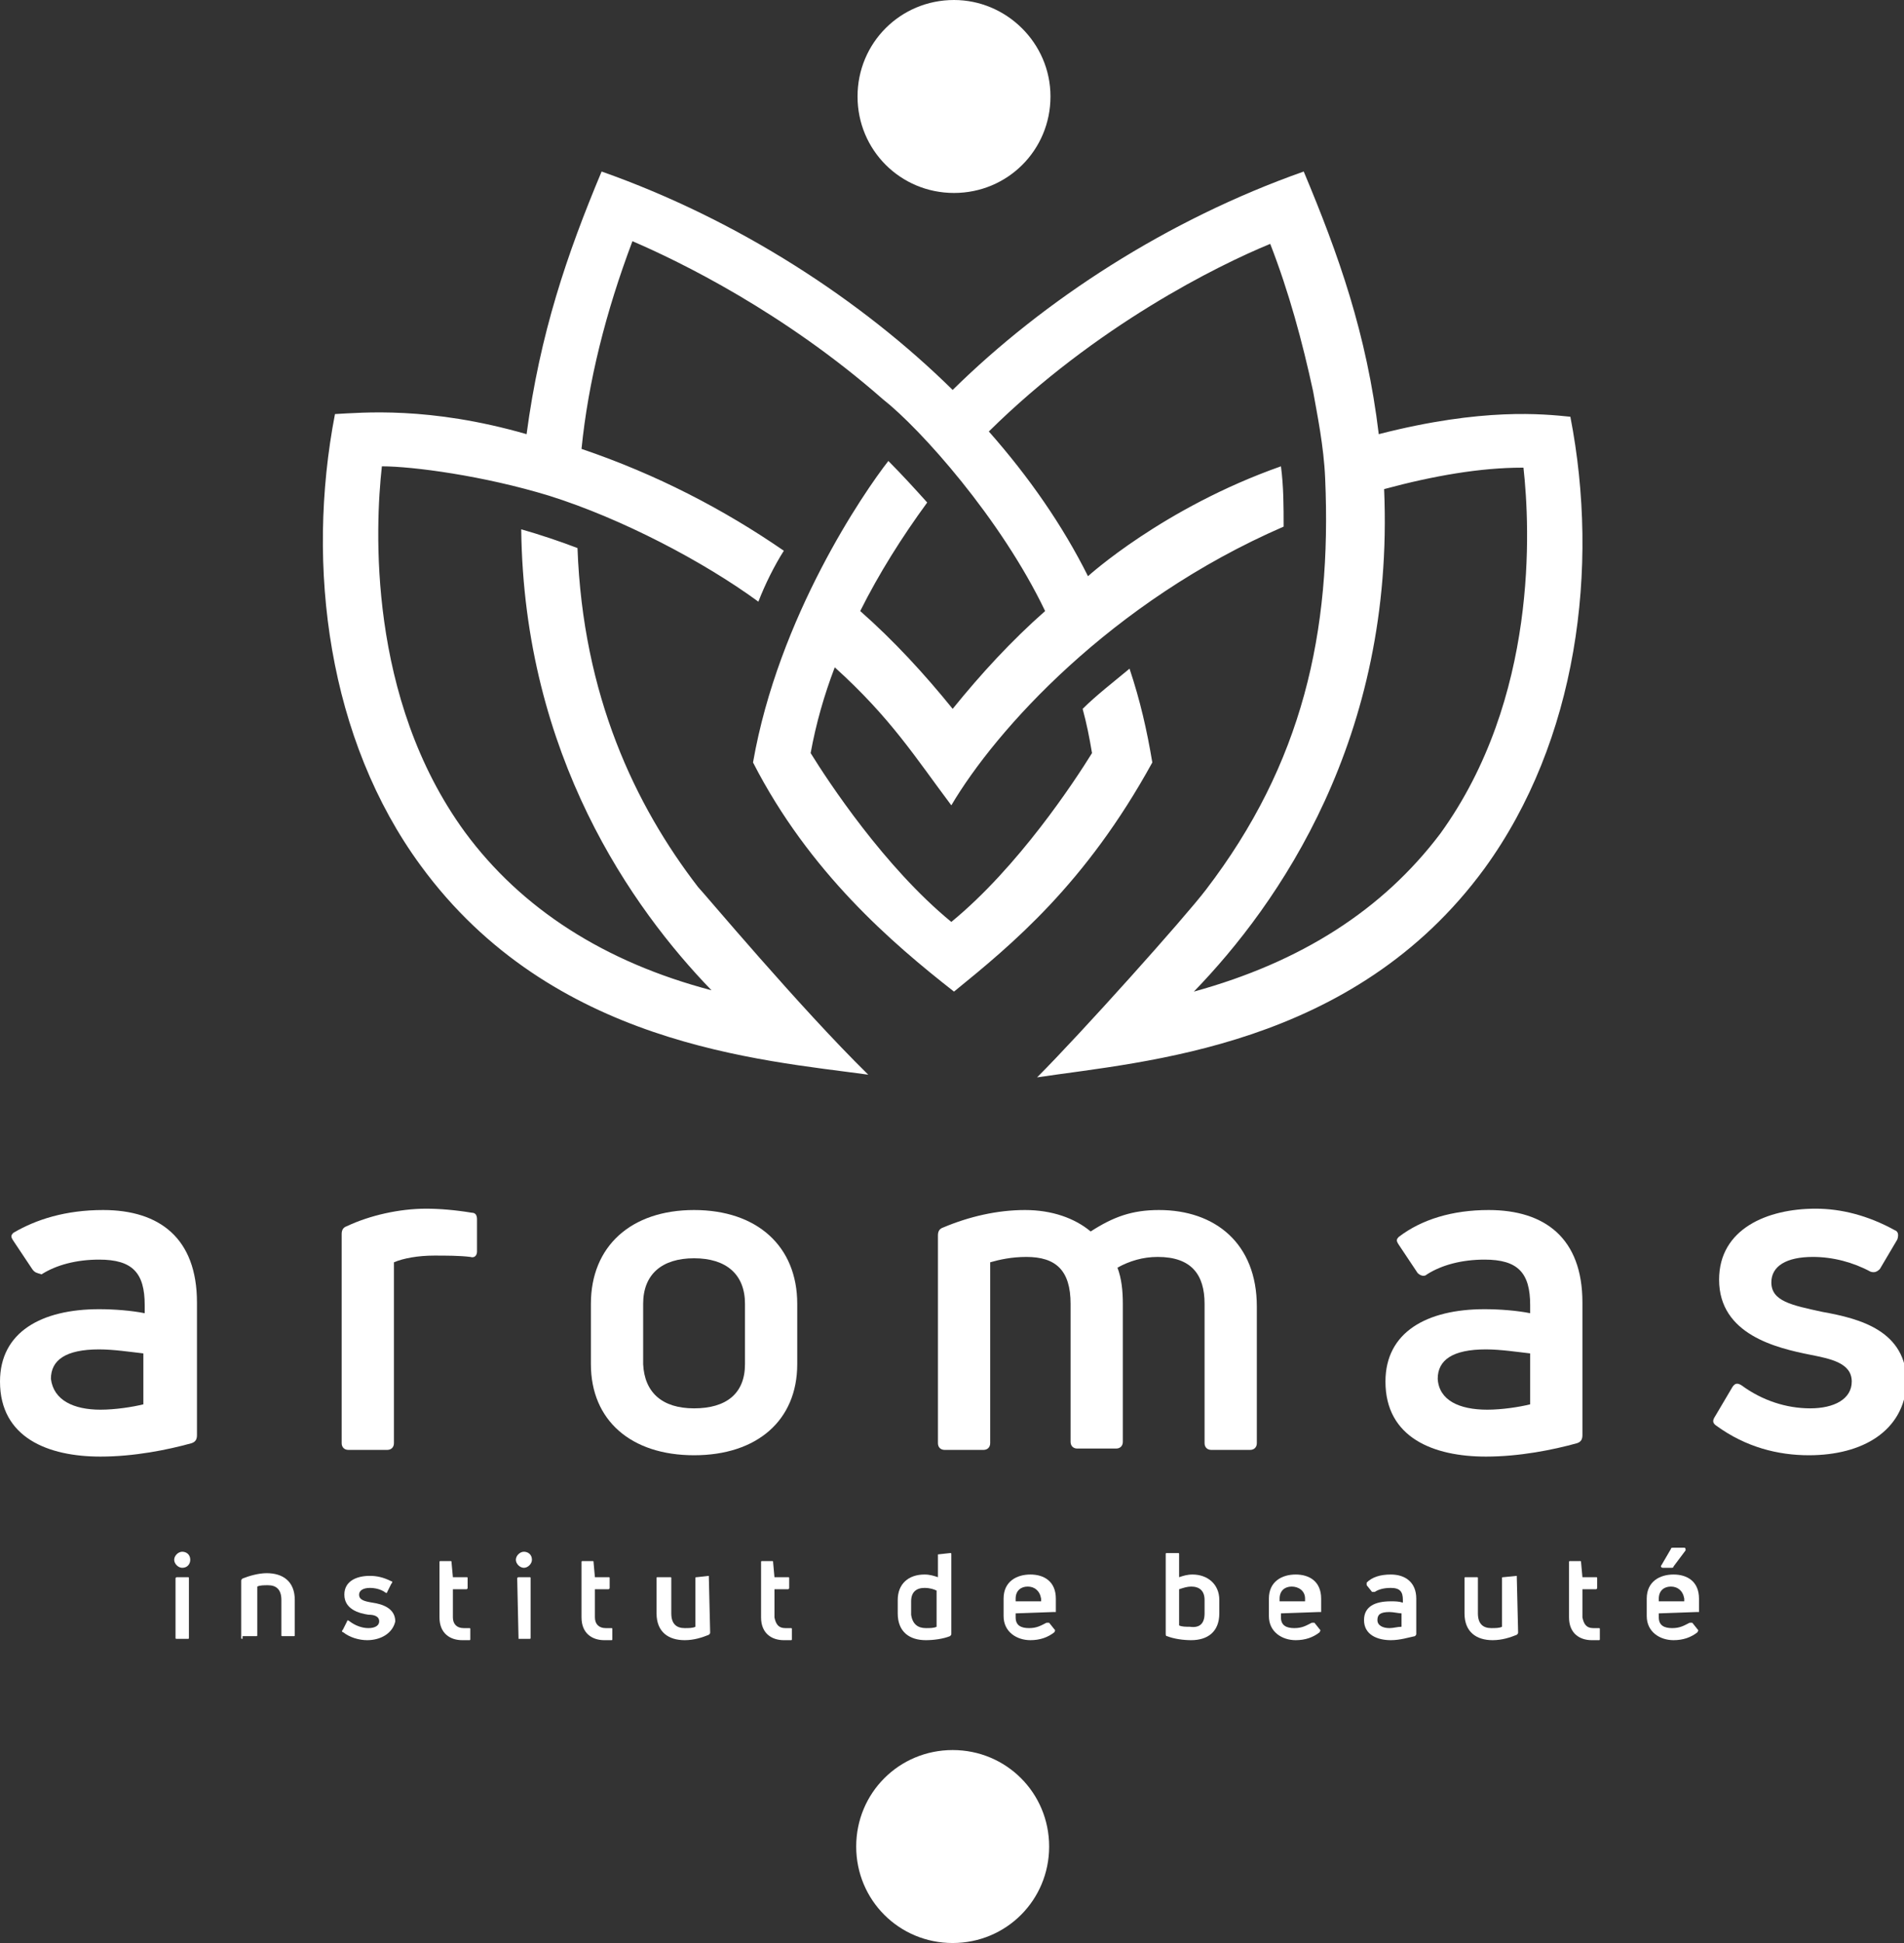 <?xml version="1.0" encoding="utf-8"?>
<!-- Generator: Adobe Illustrator 25.2.3, SVG Export Plug-In . SVG Version: 6.00 Build 0)  -->
<svg version="1.1" id="Calque_1" xmlns="http://www.w3.org/2000/svg" xmlns:xlink="http://www.w3.org/1999/xlink" x="0px" y="0px"
	 viewBox="0 0 142.1 145" style="enable-background:new 0 0 142.1 145;" xml:space="preserve">
<rect x="0" y="0" width="142.1" height="145" fill="#333333" stroke="none"/>
<style type="text/css">
	.st0{fill:#FFFFFF;}
</style>
<path class="st0" d="M78.3,137.8c0,4-3.2,7.2-7.2,7.2s-7.2-3.2-7.2-7.2s3.2-7.2,7.2-7.2C75.1,130.6,78.3,133.8,78.3,137.8"/>
<path class="st0" d="M78.4,7.2c0,4-3.2,7.2-7.2,7.2S64,11.2,64,7.2S67.2,0,71.2,0C75.1,0,78.4,3.2,78.4,7.2"/>
<g>
	<path class="st0" d="M13.6,117c-0.3,0-0.6-0.3-0.6-0.6c0-0.3,0.3-0.6,0.6-0.6s0.6,0.2,0.6,0.6C14.2,116.7,14,117,13.6,117z
		 M13.2,122.3c-0.1,0-0.1,0-0.1-0.1v-4.4c0-0.1,0.1-0.1,0.1-0.1H14c0.1,0,0.1,0,0.1,0.1v4.4c0,0.1,0,0.1-0.1,0.1H13.2z"/>
	<path class="st0" d="M18.1,122.3c-0.1,0-0.1,0-0.1-0.1V118c0-0.1,0-0.1,0.1-0.2c0.5-0.2,1.2-0.4,1.8-0.4c1.2,0,2.1,0.6,2.1,2v2.6
		c0,0.1,0,0.1-0.1,0.1h-0.8c-0.1,0-0.1,0-0.1-0.1v-2.6c0-0.8-0.4-1.1-1-1.1c-0.3,0-0.6,0-0.8,0.1v3.6c0,0.1,0,0.1-0.1,0.1h-1V122.3z
		"/>
	<path class="st0" d="M27.4,122.4c-0.6,0-1.3-0.2-1.8-0.6c-0.1,0-0.1-0.1,0-0.2l0.3-0.6c0-0.1,0.1-0.1,0.2,0
		c0.4,0.3,0.9,0.5,1.4,0.5s0.8-0.2,0.8-0.5c0-0.4-0.4-0.5-0.8-0.5c-0.7-0.1-1.8-0.4-1.8-1.5c0-1,0.9-1.4,1.9-1.4
		c0.5,0,1,0.1,1.6,0.4c0.1,0,0.1,0.1,0,0.2l-0.3,0.6c0,0.1-0.1,0.1-0.2,0c-0.3-0.2-0.7-0.3-1.1-0.3c-0.5,0-0.8,0.2-0.8,0.5
		c0,0.4,0.4,0.5,1,0.6c0.7,0.1,1.7,0.4,1.7,1.4C29.3,121.9,28.4,122.4,27.4,122.4z"/>
	<path class="st0" d="M34.6,121.5c0.1,0,0.2,0,0.4,0c0.1,0,0.1,0,0.1,0.1v0.7c0,0.1,0,0.1-0.1,0.1c-0.2,0-0.3,0-0.5,0
		c-0.9,0-1.7-0.5-1.7-1.7v-4.1c0-0.1,0-0.1,0.1-0.1h0.7c0.1,0,0.1,0,0.1,0.1l0.1,1.1h1c0.1,0,0.1,0,0.1,0.1v0.7
		c0,0.1-0.1,0.1-0.1,0.1h-1v2.1C33.8,121.2,34.1,121.5,34.6,121.5z"/>
	<path class="st0" d="M39.1,117c-0.3,0-0.6-0.3-0.6-0.6c0-0.3,0.3-0.6,0.6-0.6s0.6,0.2,0.6,0.6C39.7,116.7,39.4,117,39.1,117z
		 M38.7,122.3C38.6,122.3,38.6,122.3,38.7,122.3l-0.1-4.5c0-0.1,0.1-0.1,0.1-0.1h0.8c0.1,0,0.1,0,0.1,0.1v4.4c0,0.1,0,0.1-0.1,0.1
		H38.7z"/>
	<path class="st0" d="M45.2,121.5c0.1,0,0.2,0,0.4,0c0.1,0,0.1,0,0.1,0.1v0.7c0,0.1,0,0.1-0.1,0.1c-0.2,0-0.3,0-0.5,0
		c-0.9,0-1.7-0.5-1.7-1.7v-4.1c0-0.1,0-0.1,0.1-0.1h0.7c0.1,0,0.1,0,0.1,0.1l0.1,1.1h1c0.1,0,0.1,0,0.1,0.1v0.7
		c0,0.1-0.1,0.1-0.1,0.1h-1v2.1C44.4,121.2,44.7,121.5,45.2,121.5z"/>
	<path class="st0" d="M52.9,117.6C53,117.6,53,117.6,52.9,117.6l0.1,4.2c0,0.1,0,0.1-0.1,0.2c-0.5,0.2-1.1,0.4-1.8,0.4
		c-1.2,0-2.1-0.6-2.1-2v-2.6c0-0.1,0-0.1,0.1-0.1H50c0.1,0,0.1,0,0.1,0.1v2.6c0,0.8,0.4,1.1,1,1.1c0.3,0,0.6,0,0.8-0.1v-3.6
		c0-0.1,0-0.1,0.1-0.1L52.9,117.6L52.9,117.6z"/>
	<path class="st0" d="M58.6,121.5c0.1,0,0.2,0,0.4,0c0.1,0,0.1,0,0.1,0.1v0.7c0,0.1,0,0.1-0.1,0.1c-0.2,0-0.3,0-0.5,0
		c-0.9,0-1.7-0.5-1.7-1.7v-4.1c0-0.1,0-0.1,0.1-0.1h0.7c0.1,0,0.1,0,0.1,0.1l0.1,1.1h1c0.1,0,0.1,0,0.1,0.1v0.7
		c0,0.1-0.1,0.1-0.1,0.1h-1v2.1C57.9,121.2,58.1,121.5,58.6,121.5z"/>
	<path class="st0" d="M70,116C70,115.9,70,115.9,70,116l0.9-0.1c0.1,0,0.1,0,0.1,0.1v5.9c0,0.1,0,0.1-0.1,0.2
		c-0.5,0.2-1.2,0.3-1.8,0.3c-1.2,0-2.1-0.6-2.1-2v-1c0-1.2,0.8-1.9,2-1.9c0.4,0,0.7,0.1,1,0.2V116z M69.1,121.5c0.3,0,0.6,0,0.8-0.1
		v-2.7c-0.2-0.1-0.5-0.2-0.9-0.2c-0.6,0-1,0.3-1,1v1C68.1,121.2,68.5,121.5,69.1,121.5z"/>
	<path class="st0" d="M78.6,120.3C78.6,120.4,78.6,120.4,78.6,120.3l-2.8,0.1v0.3c0,0.6,0.4,0.8,1,0.8s0.9-0.2,1.3-0.4
		c0.1,0,0.1,0,0.2,0l0.4,0.5c0.1,0.1,0,0.1,0,0.2c-0.5,0.4-1.1,0.6-1.8,0.6c-1,0-2-0.6-2-1.8v-1.3c0-1.3,1-1.8,2-1.8
		s1.9,0.5,1.9,1.8v1H78.6z M76.7,118.4c-0.5,0-0.9,0.3-0.9,0.9v0.2h1.9v-0.2C77.6,118.7,77.2,118.4,76.7,118.4z"/>
	<path class="st0" d="M89,117.5c1.1,0,2,0.7,2,1.9v1c0,1.4-0.9,2-2.1,2c-0.6,0-1.3-0.1-1.8-0.3c-0.1,0-0.1-0.1-0.1-0.2V116
		c0-0.1,0-0.1,0.1-0.1h0.8c0.1,0,0.1,0,0.1,0.1v1.7C88.3,117.6,88.6,117.5,89,117.5z M89.9,120.4v-1c0-0.7-0.4-1-1-1
		c-0.3,0-0.6,0.1-0.9,0.2v2.7c0.2,0.1,0.5,0.1,0.8,0.1C89.5,121.5,89.9,121.2,89.9,120.4z"/>
	<path class="st0" d="M98.4,120.3C98.4,120.4,98.4,120.4,98.4,120.3l-2.8,0.1v0.3c0,0.6,0.4,0.8,1,0.8s0.9-0.2,1.3-0.4
		c0.1,0,0.1,0,0.2,0l0.4,0.5c0.1,0.1,0,0.1,0,0.2c-0.5,0.4-1.1,0.6-1.8,0.6c-1,0-2-0.6-2-1.8v-1.3c0-1.3,1-1.8,2-1.8
		s1.9,0.5,1.9,1.8v1H98.4z M96.4,118.4c-0.5,0-0.9,0.3-0.9,0.9v0.2h1.9v-0.2C97.4,118.7,96.9,118.4,96.4,118.4z"/>
	<path class="st0" d="M103.8,117.5c1.1,0,1.9,0.6,1.9,1.8v2.6c0,0.1,0,0.1-0.1,0.2c-0.5,0.1-1.1,0.3-1.8,0.3c-1,0-2-0.4-2-1.5
		c0-1,0.8-1.4,2-1.4c0.3,0,0.6,0,0.9,0.1v-0.2c0-0.6-0.2-0.9-0.9-0.9c-0.5,0-0.9,0.1-1.2,0.3c-0.1,0-0.1,0-0.2,0l-0.4-0.5
		c0-0.1,0-0.1,0-0.2C102.4,117.7,103,117.5,103.8,117.5z M103.7,121.5c0.3,0,0.6-0.1,0.9-0.1v-1c-0.2,0-0.6-0.1-0.9-0.1
		c-0.7,0-0.9,0.2-0.9,0.6C102.8,121.3,103.2,121.5,103.7,121.5z"/>
	<path class="st0" d="M113.2,117.6C113.3,117.6,113.3,117.6,113.2,117.6l0.1,4.2c0,0.1,0,0.1-0.1,0.2c-0.5,0.2-1.1,0.4-1.8,0.4
		c-1.2,0-2.1-0.6-2.1-2v-2.6c0-0.1,0-0.1,0.1-0.1h0.8c0.1,0,0.1,0,0.1,0.1v2.6c0,0.8,0.4,1.1,1,1.1c0.3,0,0.6,0,0.8-0.1v-3.6
		c0-0.1,0-0.1,0.1-0.1L113.2,117.6L113.2,117.6z"/>
	<path class="st0" d="M118.9,121.5c0.1,0,0.2,0,0.4,0c0.1,0,0.1,0,0.1,0.1v0.7c0,0.1,0,0.1-0.1,0.1c-0.2,0-0.3,0-0.5,0
		c-0.9,0-1.7-0.5-1.7-1.7v-4.1c0-0.1,0-0.1,0.1-0.1h0.7c0.1,0,0.1,0,0.1,0.1l0.1,1.1h1c0.1,0,0.1,0,0.1,0.1v0.7
		c0,0.1-0.1,0.1-0.1,0.1h-1v2.1C118.2,121.2,118.4,121.5,118.9,121.5z"/>
	<path class="st0" d="M126.6,120.3C126.6,120.4,126.6,120.4,126.6,120.3l-2.8,0.1v0.3c0,0.6,0.4,0.8,1,0.8s0.9-0.2,1.3-0.4
		c0.1,0,0.1,0,0.2,0l0.4,0.5c0.1,0.1,0,0.1,0,0.2c-0.5,0.4-1.1,0.6-1.8,0.6c-1,0-2-0.6-2-1.8v-1.3c0-1.3,1-1.8,2-1.8
		s1.9,0.5,1.9,1.8v1H126.6z M124.7,118.4c-0.5,0-0.9,0.3-0.9,0.9v0.2h1.9v-0.2C125.6,118.7,125.2,118.4,124.7,118.4z M124.1,117
		c-0.1,0-0.2-0.1-0.1-0.2l0.7-1.2c0-0.1,0.1-0.1,0.2-0.1h0.8c0.1,0,0.1,0.1,0.1,0.2l-0.9,1.2c0,0.1-0.1,0.1-0.2,0.1H124.1z"/>
</g>
<g>
	<path class="st0" d="M7.7,90.3c4.2,0,7,2.1,7,6.9v9.9c0,0.3-0.1,0.5-0.4,0.6c-1.8,0.5-4.3,1-6.8,1c-3.9,0-7.5-1.4-7.5-5.6
		c0-3.7,3.1-5.4,7.4-5.4c1.1,0,2.4,0.1,3.4,0.3v-0.6c0-2.4-0.9-3.4-3.4-3.4c-1.7,0-3.2,0.4-4.3,1.1C2.8,95,2.6,95,2.4,94.7L1,92.6
		c-0.2-0.3-0.2-0.4,0-0.6C2.7,91,4.9,90.3,7.7,90.3z M7.5,105.2c1.1,0,2.4-0.2,3.2-0.4V101c-0.9-0.1-2.2-0.3-3.3-0.3
		c-2.5,0-3.6,0.8-3.6,2.2C4,104.5,5.5,105.2,7.5,105.2z"/>
	<path class="st0" d="M26,108.2c-0.3,0-0.5-0.2-0.5-0.5V92.1c0-0.3,0.1-0.5,0.4-0.6c1.7-0.8,3.9-1.3,5.9-1.3c1,0,2.2,0.1,3.4,0.3
		c0.3,0,0.4,0.2,0.4,0.5v2.4c0,0.3-0.2,0.5-0.5,0.4c-0.8-0.1-1.8-0.1-2.7-0.1c-1.2,0-2.3,0.2-3,0.5v13.5c0,0.3-0.2,0.5-0.5,0.5
		C28.9,108.2,26,108.2,26,108.2z"/>
	<path class="st0" d="M51.8,108.6c-4.7,0-7.7-2.6-7.7-6.8v-4.5c0-4.3,3-7,7.7-7s7.7,2.7,7.7,7v4.5C59.5,106,56.5,108.6,51.8,108.6z
		 M51.8,105.1c2.4,0,3.8-1.1,3.8-3.3v-4.5c0-2.2-1.4-3.4-3.8-3.4c-2.4,0-3.8,1.2-3.8,3.4v4.5C48.1,103.9,49.4,105.1,51.8,105.1z"/>
	<path class="st0" d="M86.5,90.3c4.2,0,7.3,2.5,7.3,7.2v10.2c0,0.3-0.2,0.5-0.5,0.5h-2.9c-0.3,0-0.5-0.2-0.5-0.5V97.3
		c0-2.2-1-3.5-3.5-3.5c-1.1,0-2.1,0.3-3,0.8c0.3,0.8,0.4,1.7,0.4,2.7v10.3c0,0.3-0.2,0.5-0.5,0.5h-2.9c-0.3,0-0.5-0.2-0.5-0.5V97.3
		c0-2.5-1.1-3.5-3.3-3.5c-1.1,0-2,0.2-2.7,0.4v13.5c0,0.3-0.2,0.5-0.5,0.5h-2.9c-0.3,0-0.5-0.2-0.5-0.5V92.2c0-0.3,0.1-0.5,0.4-0.6
		c1.9-0.8,4-1.3,6.1-1.3c2,0,3.7,0.6,4.9,1.6C83.1,90.8,84.5,90.3,86.5,90.3z"/>
	<path class="st0" d="M111.1,90.3c4.2,0,7,2.1,7,6.9v9.9c0,0.3-0.1,0.5-0.4,0.6c-1.8,0.5-4.3,1-6.8,1c-3.9,0-7.5-1.4-7.5-5.6
		c0-3.7,3.1-5.4,7.4-5.4c1.1,0,2.4,0.1,3.4,0.3v-0.6c0-2.4-0.9-3.4-3.4-3.4c-1.7,0-3.2,0.4-4.3,1.1c-0.2,0.2-0.5,0.1-0.7-0.1
		l-1.4-2.1c-0.2-0.3-0.2-0.4,0-0.6C106.1,91,108.4,90.3,111.1,90.3z M111,105.2c1.1,0,2.4-0.2,3.2-0.4V101c-0.9-0.1-2.2-0.3-3.3-0.3
		c-2.5,0-3.6,0.8-3.6,2.2C107.4,104.5,108.9,105.2,111,105.2z"/>
	<path class="st0" d="M135,108.6c-2.3,0-4.7-0.6-6.9-2.2c-0.3-0.2-0.3-0.4-0.1-0.7l1.3-2.2c0.2-0.3,0.4-0.3,0.7-0.1
		c1.5,1.1,3.3,1.7,5.1,1.7s3.1-0.7,3.1-2c0-1.4-1.6-1.7-3.1-2c-2.5-0.5-6.8-1.5-6.8-5.6c0-3.8,3.6-5.3,7.2-5.3
		c1.9,0,3.9,0.5,5.9,1.6c0.3,0.1,0.3,0.4,0.2,0.7l-1.3,2.2c-0.2,0.2-0.4,0.3-0.7,0.2c-1.3-0.7-2.8-1.1-4.3-1.1c-2,0-3.1,0.7-3.1,1.9
		c0,1.4,1.5,1.7,3.8,2.2c2.8,0.5,6.3,1.4,6.3,5.3C142.1,106.8,139,108.6,135,108.6z"/>
</g>
<g>
	<g>
		<path class="st0" d="M25,30.9c-2.2,11.4-0.5,24.3,6.4,33.7C41.2,78,56.8,79.1,64.8,80.2c-5.1-5-12.3-13.6-12.7-14l0,0
			c-4.7-6.1-8.6-14.3-9-25.3c-1.3-0.5-2.8-1-4.2-1.4c0.2,16.9,8.3,28.3,14.2,34.4c-8-2.1-14.2-6.1-18.4-11.8
			c-7.3-10-6.7-22.8-6.2-27.3c2.3,0,7.6,0.7,12.5,2.2c5.4,1.7,11.5,4.9,15.6,7.9c0.5-1.3,1.2-2.7,1.9-3.8C54,38,49,35.4,43.4,33.5
			c0.5-5,1.8-10.2,3.8-15.5c3.5,1.5,11.3,5.3,18.7,11.8l0,0c2.8,2.2,8.8,8.9,12.1,15.8c-2.5,2.2-4.8,4.7-6.9,7.3
			c-2.1-2.6-4.4-5.1-6.9-7.3c1.4-2.8,3.1-5.5,5-8.1c-0.9-1-1.9-2.1-2.9-3.1c-1.8,2.3-8.2,11.6-10.1,22.5c4.2,8.2,10.4,13.5,15,17.1
			c4.3-3.5,9.8-8,14.8-17.1c-0.4-2.4-0.9-4.6-1.7-7c-1.2,1-2.5,2-3.5,3c0.3,1.1,0.5,2.1,0.7,3.3C80.2,58.3,76,64.7,71,68.8
			c-5-4.1-9.2-10.5-10.5-12.6c0.4-2.2,1-4.3,1.8-6.4c4.2,3.8,6,6.7,8.7,10.3c3.3-5.6,11.9-15.2,24.8-20.8c0-1.5,0-3-0.2-4.5
			C86.8,37.9,81.2,43,81.2,43c-1.9-3.8-4.4-7.4-7.4-10.8c8-7.9,17.1-12.4,21-14c1.4,3.6,2.4,7.3,3.2,11l0,0c0.3,1.7,0.8,4.1,0.9,6.5
			C99.4,47.2,97.2,57,90,66.4l0,0l0,0c-1.6,2.1-9.3,10.7-12.6,14c8-1.2,23.6-2.2,33.4-15.6c6.9-9.5,8.6-22.4,6.4-33.7
			c-2-0.2-6.5-0.7-14.3,1.3c-0.9-7.5-3-13.4-5.6-19.6c-10.2,3.6-19.4,9.6-26.2,16.3c-6.8-6.7-16-12.7-26.2-16.3
			c-2.6,6.2-4.6,12.1-5.6,19.6C32,30.3,27,30.8,25,30.9 M89.1,74c6.3-6.5,15-18.9,14.2-37.5c3.7-1,7.2-1.6,10.3-1.6h0.1
			c0.5,4.5,1.1,17.2-6.2,27.3C103.2,67.9,97.1,71.8,89.1,74"/>
	</g>
</g>
</svg>
